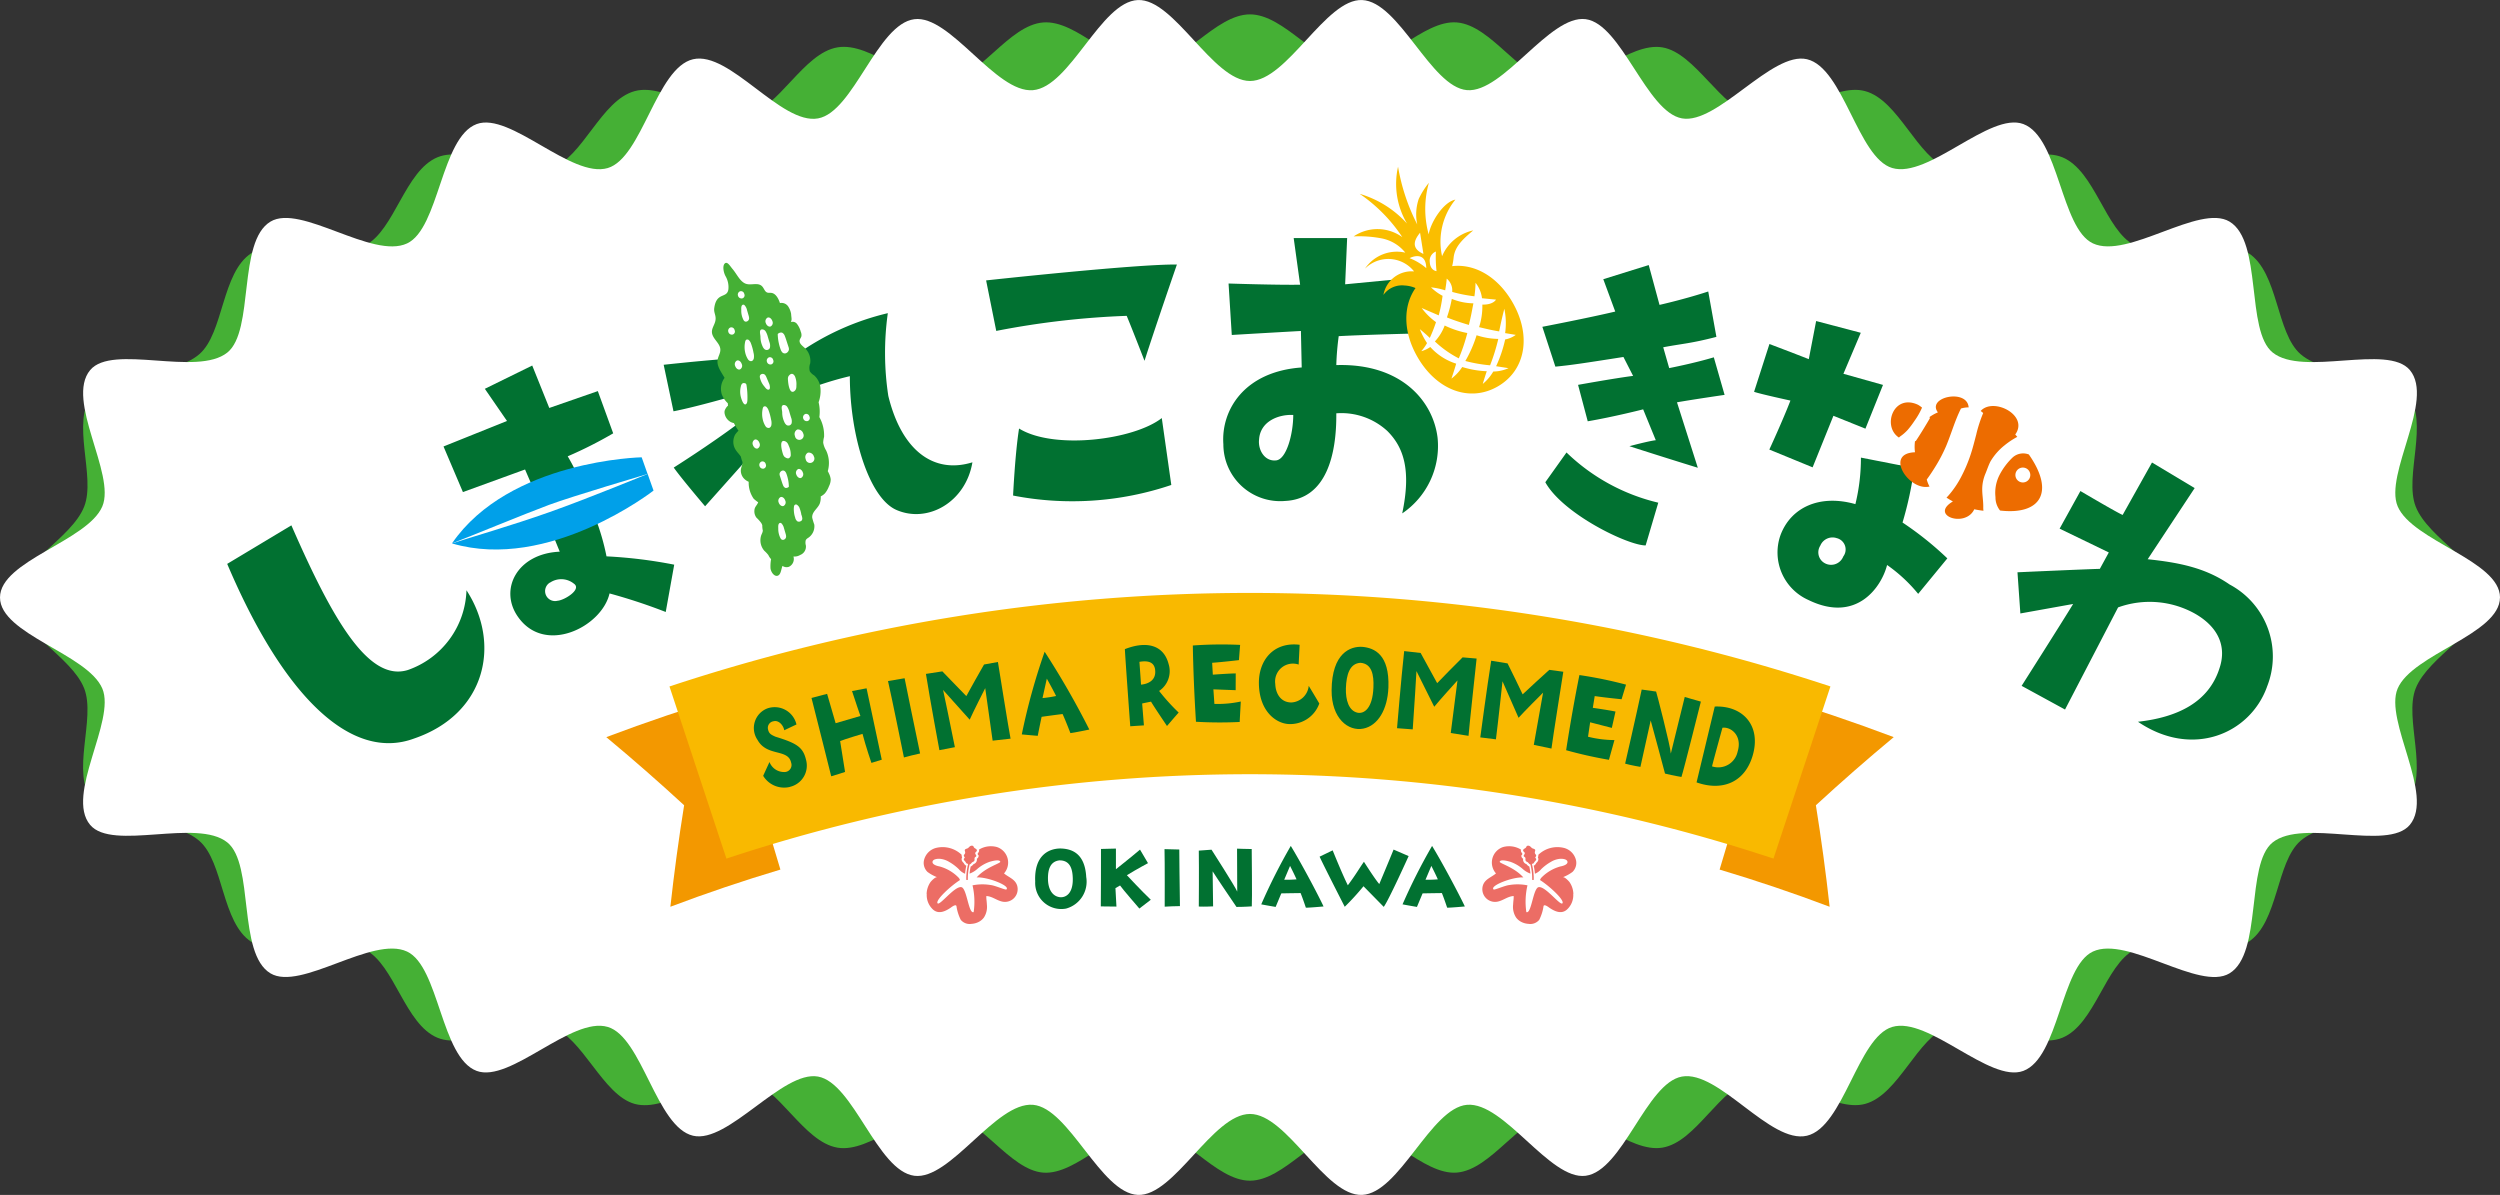 <svg xmlns="http://www.w3.org/2000/svg" xmlns:xlink="http://www.w3.org/1999/xlink" width="251.057" height="120" viewBox="0 0 251.057 120">
  <rect x="0" y="0" width="251.057" height="120" fill="#333333" stroke="none"/>
  <defs>
    <radialGradient id="radial-gradient" cx="-3440.891" cy="25570.029" r="49.951" gradientTransform="translate(-0.001)" gradientUnits="objectBoundingBox">
      <stop offset="0" stop-color="#008cd6"/>
      <stop offset="1" stop-color="#7ecef4"/>
    </radialGradient>
  </defs>
  <g id="レイヤー_2" transform="translate(0.01 0.007)">
    <g id="グループ_964" data-name="グループ 964" transform="translate(-0.01 -0.007)">
      <g id="グループ_943" data-name="グループ 943">
        <path id="パス_638" data-name="パス 638" d="M253.368,63.432c0,3.429-5.513,5.873-6.791,9.131-1.2,3.051,1.393,8.47-.826,11.329-1.989,2.565-8,1.605-10.739,3.978-2.464,2.137-2.213,8.192-5.235,10.152-2.759,1.788-8.245-.841-11.427.782-2.948,1.505-3.978,7.49-7.26,8.842-3.081,1.266-8.048-2.243-11.4-1.124-3.172,1.059-5.014,6.852-8.408,7.767-3.24.874-7.761-3.2-11.185-2.458s-5.728,6.277-9.175,6.85c-3.332.552-7.443-3.928-10.9-3.509-3.358.407-6.277,5.74-9.742,6.014-3.379.266-7.1-4.542-10.571-4.406-3.394.133-6.729,5.218-10.2,5.218s-6.8-5.085-10.193-5.215c-3.468-.136-7.189,4.672-10.571,4.406s-6.383-5.607-9.745-6.014c-3.459-.419-7.57,4.064-10.9,3.509-3.447-.573-5.882-6.141-9.175-6.85-3.423-.735-7.944,3.335-11.185,2.458s-5.235-6.708-8.408-7.767c-3.35-1.118-8.316,2.39-11.4,1.124-3.285-1.349-4.315-7.336-7.263-8.842-3.184-1.623-8.67,1.006-11.43-.782-3.022-1.96-2.771-8.015-5.235-10.152-2.742-2.376-8.75-1.417-10.739-3.978-2.219-2.857.372-8.278-.823-11.329-1.278-3.258-6.791-5.7-6.791-9.131s5.513-5.873,6.791-9.131c1.2-3.051-1.393-8.47.826-11.329,1.989-2.565,8-1.605,10.739-3.978,2.464-2.137,2.213-8.192,5.235-10.152,2.759-1.788,8.245.841,11.427-.782,2.948-1.505,3.978-7.49,7.26-8.842,3.081-1.266,8.048,2.243,11.4,1.124,3.172-1.059,5.014-6.852,8.408-7.767,3.24-.874,7.761,3.2,11.185,2.458,3.293-.708,5.728-6.277,9.175-6.85S95.545,12.115,99,11.7c3.358-.407,6.277-5.74,9.742-6.014s7.1,4.542,10.571,4.406c3.394-.133,6.729-5.218,10.2-5.218s6.8,5.085,10.193,5.215,7.189-4.672,10.571-4.406c3.468.274,6.383,5.607,9.745,6.014,3.459.419,7.57-4.064,10.9-3.509s5.882,6.141,9.175,6.85c3.423.735,7.944-3.335,11.185-2.458,3.394.915,5.235,6.708,8.408,7.767,3.35,1.118,8.316-2.39,11.4-1.124,3.285,1.349,4.315,7.336,7.263,8.842,3.184,1.623,8.67-1.006,11.43.782,3.022,1.96,2.771,8.015,5.235,10.152,2.742,2.376,8.75,1.417,10.739,3.978,2.219,2.857-.372,8.278.823,11.329,1.278,3.258,6.791,5.7,6.791,9.131Z" transform="translate(-3.987 -3.431)" fill="#45b035"/>
        <path id="パス_639" data-name="パス 639" d="M251.044,59.994c0,3.686-8.806,5.666-10.279,9.154C239.4,72.38,244.5,79.82,241.99,82.83c-2.231,2.674-10.724-.691-13.779,1.765-2.733,2.2-1,11.149-4.332,13.147-3.034,1.821-10.231-3.822-13.717-2.19-3.229,1.514-3.406,10.648-6.985,11.984-3.361,1.254-9.526-5.5-13.168-4.415-3.453,1.03-4.878,10.06-8.561,10.925s-8.842-6.608-12.554-5.941c-3.571.643-5.941,9.476-9.668,9.963-3.606.472-8.18-7.446-11.917-7.127-3.633.31-6.793,8.892-10.533,9.048s-7.522-8.13-11.258-8.13-7.608,8.284-11.256,8.13c-3.739-.156-6.9-8.738-10.533-9.048-3.736-.319-8.31,7.6-11.92,7.127-3.727-.487-6.1-9.32-9.668-9.963s-9.03,6.767-12.554,5.941c-3.683-.865-5.105-9.9-8.561-10.925-3.642-1.086-9.807,5.669-13.168,4.415-3.583-1.337-3.76-10.471-6.988-11.984-3.485-1.635-10.683,4.008-13.72,2.187-3.332-2-1.6-10.949-4.332-13.147-3.051-2.458-11.548.906-13.779-1.765C6.53,79.82,11.632,72.38,10.269,69.148,8.8,65.66-.01,63.683-.01,59.994S8.8,54.328,10.269,50.84c1.363-3.231-3.736-10.671-1.225-13.681,2.231-2.674,10.724.691,13.779-1.765,2.733-2.2,1-11.149,4.332-13.147,3.034-1.821,10.232,3.822,13.717,2.19,3.229-1.514,3.406-10.648,6.985-11.984,3.361-1.254,9.526,5.5,13.168,4.415,3.453-1.03,4.878-10.06,8.561-10.925s8.842,6.608,12.554,5.941c3.571-.643,5.941-9.476,9.668-9.963,3.606-.472,8.18,7.446,11.917,7.127s6.8-8.892,10.535-9.051c3.651-.153,7.522,8.13,11.258,8.13s7.608-8.281,11.256-8.13c3.739.156,6.9,8.738,10.533,9.048s8.31-7.6,11.92-7.127,6.1,9.32,9.668,9.963,9.03-6.767,12.554-5.941c3.683.865,5.105,9.9,8.561,10.925,3.642,1.086,9.807-5.669,13.168-4.415,3.583,1.337,3.76,10.471,6.988,11.984,3.485,1.635,10.683-4.008,13.72-2.187,3.332,2,1.6,10.949,4.332,13.147,3.051,2.458,11.548-.906,13.779,1.765,2.511,3.007-2.591,10.447-1.228,13.678,1.47,3.488,10.279,5.465,10.279,9.154Z" transform="translate(0.01 0.007)" fill="#fff"/>
      </g>
      <g id="グループ_963" data-name="グループ 963" transform="translate(22.824 16.738)">
        <g id="グループ_952" data-name="グループ 952" transform="translate(38.061 42.806)">
          <g id="グループ_946" data-name="グループ 946">
            <g id="グループ_944" data-name="グループ 944" transform="translate(0 10.335)">
              <path id="パス_640" data-name="パス 640" d="M218.571,236.78q-6.188,1.85-12.271,4.146,4.019,3.342,7.817,6.841-.819,5.108-1.381,10.193,5.471-2.067,11.049-3.733-2.607-8.721-5.215-17.444Z" transform="translate(-206.3 -236.78)" fill="#f39800"/>
              <path id="パス_641" data-name="パス 641" d="M590.365,236.78q6.189,1.85,12.271,4.146-4.019,3.342-7.818,6.841.819,5.108,1.381,10.193-5.471-2.067-11.049-3.733,2.607-8.721,5.215-17.444Z" transform="translate(-473.347 -236.78)" fill="#f39800"/>
            </g>
            <path id="パス_642" data-name="パス 642" d="M344.4,211.153a185.593,185.593,0,0,0-116.593,0l5.719,17.285a167.352,167.352,0,0,1,105.148,0l5.719-17.285Z" transform="translate(-221.462 -201.76)" fill="#f9b900"/>
            <g id="グループ_945" data-name="グループ 945" transform="translate(14.845 5.169)">
              <path id="パス_643" data-name="パス 643" d="M260.188,248.6a2.466,2.466,0,0,1-2.674-1.118c.21-.463.422-.924.634-1.387a1.568,1.568,0,0,0,1.535,1.006.706.706,0,0,0,.64-.936c-.3-1.44-2.426-.578-3.376-2.29a2.111,2.111,0,0,1,.98-3.161,2.245,2.245,0,0,1,2.93,1.611c-.41.192-.817.387-1.225.581-.094-.508-.558-1.033-1.059-.906a.668.668,0,0,0-.564.85c.094.413.333.519.729.7,2.089.646,2.777,1.018,3.081,2.328a2.189,2.189,0,0,1-1.632,2.715Z" transform="translate(-256.604 -234.285)" fill="#017131"/>
              <path id="パス_644" data-name="パス 644" d="M280.2,234.5c.487-.094.974-.183,1.461-.274,0,0,1.384,6.516,1.526,7.168l-1.039.322s-.567-1.661-.894-2.916c0,0-1.756.522-2.246.723q.243,1.554.493,3.1s-1,.336-1.39.437c0,0-1.626-6.513-1.98-7.865q.784-.208,1.567-.413.429,1.474.856,2.948,1.239-.372,2.488-.726s-.537-1.549-.841-2.505Z" transform="translate(-270.368 -229.817)" fill="#017131"/>
              <path id="パス_645" data-name="パス 645" d="M303.769,238.749s-1.234-6.1-1.6-7.676q.832-.146,1.667-.283s1.077,5.333,1.555,7.555c-.761.177-.977.218-1.62.4Z" transform="translate(-288.723 -227.392)" fill="#017131"/>
              <path id="パス_646" data-name="パス 646" d="M320.9,225.514c.466-.086.93-.171,1.4-.254,0,0,1.1,6.882,1.269,7.7,0,0-1.378.159-1.8.2,0,0-.643-4.589-.744-5.274-.006,0-1.239,2.438-1.558,3.167,0,0-1.8-2-2.674-2.984,0,0,.853,4.019,1.186,5.746-.519.1-1.036.2-1.555.3,0,0-.924-4.958-1.352-7.658.549-.089,1.1-.171,1.647-.254q1.217,1.235,2.408,2.485.872-1.594,1.78-3.175Z" transform="translate(-297.816 -223.494)" fill="#017131"/>
              <path id="パス_647" data-name="パス 647" d="M349.963,221.73a83.725,83.725,0,0,1,4.495,7.826s-1.422.3-1.9.357c0,0-.443-1.166-.785-1.915,0,0-.876.106-2.107.28-.133.637-.263,1.272-.39,1.909,0,0-.93-.077-1.6-.142a63.662,63.662,0,0,1,2.3-8.316Zm1.157,4.456c-.381-.77-.93-1.741-.93-1.741q-.217.974-.431,1.951a11.5,11.5,0,0,0,1.358-.207Z" transform="translate(-320.795 -221.006)" fill="#017131"/>
              <path id="パス_648" data-name="パス 648" d="M388.181,226.258c-.4.449-.785.9-1.175,1.352.006,0-1.369-2.024-1.6-2.446-.3.059-.6.121-.894.183l.177,2.2c-.457.029-.915.059-1.372.091,0,0-.5-6.835-.54-7.747,2.157-.847,3.893-.434,4.391,1.493a2.392,2.392,0,0,1-.953,2.706,20.428,20.428,0,0,0,1.962,2.169Zm-2.367-4.309c-.086-.637-.54-.962-1.576-.782q.084,1.147.162,2.29c.806-.077,1.549-.5,1.411-1.508Z" transform="translate(-345.544 -219.416)" fill="#017131"/>
              <path id="パス_649" data-name="パス 649" d="M405.88,219.388a40.3,40.3,0,0,1,4.754-.062c-.041.511-.08,1.018-.118,1.529,0,0-1.6.192-2.691.269.024.4.044.794.068,1.192,0,0,1.664-.121,2.3-.124,0,.561-.006,1.121-.006,1.682,0,0-1.661-.059-2.237-.083.035.487.068.974.1,1.461a10.874,10.874,0,0,0,2.65-.239c-.038.685-.074,1.369-.112,2.054a41.219,41.219,0,0,1-4.388-.021q-.251-3.984-.316-7.655Z" transform="translate(-361.827 -219.278)" fill="#017131"/>
              <path id="パス_650" data-name="パス 650" d="M432.472,219.313l-.1,1.986a1.791,1.791,0,0,0-2.349,1.942c.038,1.027.587,1.868,1.623,1.865a1.846,1.846,0,0,0,1.738-1.67q.536.885,1.062,1.774a3.1,3.1,0,0,1-3.137,2.06c-1.284-.106-2.863-1.325-2.927-3.981-.071-2.384,1.452-4.3,4.09-3.975Z" transform="translate(-377.688 -219.276)" fill="#017131"/>
              <path id="パス_651" data-name="パス 651" d="M458.824,224.178c-.086,2.222-1.062,3.839-2.523,4.129-1.49.3-3.2-1.006-3.181-3.854.03-3.751,1.9-4.433,3.09-4.356,1.2.112,2.736.758,2.615,4.084Zm-1.505,0c.059-1.269-.159-2.405-1.316-2.479-1.051.077-1.4,1.139-1.449,2.565-.032,1.18.292,2.252,1.169,2.446C456.375,226.843,457.231,226.3,457.319,224.181Z" transform="translate(-395.126 -219.851)" fill="#017131"/>
              <path id="パス_652" data-name="パス 652" d="M481.958,222.179c.469.038.941.08,1.414.121,0,0-.753,6.929-.812,7.761,0,0-1.369-.212-1.785-.283,0,0,.593-4.595.676-5.282-.006,0-1.836,2.024-2.334,2.644,0,0-1.207-2.411-1.785-3.583,0,0-.239,4.1-.375,5.855-.525-.041-1.051-.08-1.576-.118,0,0,.419-5.026.717-7.744.552.059,1.1.124,1.653.189q.845,1.514,1.661,3.031,1.257-1.306,2.553-2.591Z" transform="translate(-410.817 -220.879)" fill="#017131"/>
              <path id="パス_653" data-name="パス 653" d="M510.639,225.745c.469.062.938.127,1.408.192,0,0-1.092,6.885-1.189,7.714,0,0-1.36-.277-1.774-.372,0,0,.818-4.559.933-5.244-.006,0-1.936,1.93-2.464,2.526.006,0-1.089-2.467-1.611-3.668,0,0-.437,4.087-.661,5.831-.522-.068-1.048-.133-1.57-.195,0,0,.664-5,1.095-7.7.549.089,1.095.177,1.644.269q.775,1.549,1.514,3.11,1.324-1.244,2.68-2.464Z" transform="translate(-430.786 -223.191)" fill="#017131"/>
              <path id="パス_654" data-name="パス 654" d="M534.257,229.71a41.374,41.374,0,0,1,4.68.962c-.148.49-.3.977-.446,1.467,0,0-1.614-.159-2.7-.319-.062.393-.127.785-.189,1.18,0,0,1.659.239,2.278.375-.124.546-.245,1.095-.369,1.641,0,0-1.617-.416-2.178-.564-.071.484-.142.965-.213,1.449a10.894,10.894,0,0,0,2.653.336c-.183.661-.369,1.322-.552,1.983a42.424,42.424,0,0,1-4.3-.965q.611-3.946,1.334-7.546Z" transform="translate(-451.376 -226.631)" fill="#017131"/>
              <path id="パス_655" data-name="パス 655" d="M559,235.384s1.151.342,1.62.466c0,0-1.715,6.861-1.951,7.567,0,0-.809-.13-1.65-.339.018,0-1.242-4.6-1.437-5.336q-.518,2.333-1.033,4.663s-.93-.151-1.535-.325c0,0,1.148-4.99,1.664-7.44.481.065.965.13,1.446.2.024,0,1.464,5.572,1.478,6.23Q558.308,238.226,559,235.384Z" transform="translate(-465.544 -230.106)" fill="#017131"/>
              <path id="パス_656" data-name="パス 656" d="M579.117,240.409c2.851-.115,4.713,1.948,3.8,4.97-.815,2.691-3.081,3.544-5.622,2.647q.916-3.807,1.827-7.614Zm.779,2.128s-.8,2.883-1.048,3.878a1.984,1.984,0,0,0,2.57-1.476C581.906,243.342,580.772,242.431,579.9,242.537Z" transform="translate(-482.652 -234.169)" fill="#017131"/>
            </g>
          </g>
          <g id="グループ_951" data-name="グループ 951" transform="translate(31.881 25.383)">
            <g id="グループ_947" data-name="グループ 947" transform="translate(11.183 0.02)">
              <path id="パス_657" data-name="パス 657" d="M357.36,291.586a2.8,2.8,0,0,1-2.024,3.169,2.62,2.62,0,0,1-3.1-2.706c-.124-2.762,1.493-3.329,2.544-3.329C355.837,288.749,357.227,289.136,357.36,291.586Zm-1.352.086c-.03-.936-.292-1.759-1.325-1.759-.927.1-1.192.9-1.163,1.948.029.871.378,1.647,1.192,1.75C355.318,293.675,356.064,293.232,356.008,291.671Z" transform="translate(-352.227 -288.46)" fill="#017131"/>
              <path id="パス_658" data-name="パス 658" d="M379.613,293.885l-1.154.888s-1.759-2.033-1.939-2.317l-.463.266s.065,1.287.1,1.853l-1.57-.018s.03-4.672.018-5.769l1.5-.038v2.072s1.6-1.266,2.42-1.968l.8,1.36s-1.124.6-2.119,1.21c0,0,1.467,1.579,2.393,2.458Z" transform="translate(-367.99 -288.481)" fill="#017131"/>
              <path id="パス_659" data-name="パス 659" d="M396.278,294.718s.018-4.586-.018-5.778l1.484.038s.03,4.011.065,5.684C397.089,294.68,396.892,294.68,396.278,294.718Z" transform="translate(-383.265 -288.615)" fill="#017131"/>
              <path id="パス_660" data-name="パス 660" d="M411.759,288.78s1.051.038,1.476.038c0,0,.056,5.212.009,5.758,0,0-.747.056-1.54.056,0,0-2.089-3.072-2.393-3.574l.047,3.518s-.862.047-1.437.018c0,0,.03-3.774,0-5.616l1.278-.094s2.4,3.745,2.582,4.208l-.018-4.312Z" transform="translate(-391.484 -288.503)" fill="#017131"/>
              <path id="パス_661" data-name="パス 661" d="M432.146,287.843c1.077,1.768,2.706,4.831,3.29,6.079,0,0-1.334.124-1.777.124,0,0-.292-.888-.528-1.467,0,0-.8.009-1.939.03l-.567,1.36s-.841-.142-1.446-.257a58.169,58.169,0,0,1,2.969-5.873Zm.578,3.358c-.266-.6-.652-1.352-.652-1.352l-.587,1.39A12.064,12.064,0,0,0,432.724,291.2Z" transform="translate(-406.47 -287.84)" fill="#017131"/>
              <path id="パス_662" data-name="パス 662" d="M456.474,289.093l1.505.652s-2.016,4.462-2.5,5.1c0,0-1.192-1.219-2.033-2.072a25.915,25.915,0,0,1-1.883,2.063s-1.977-3.857-2.526-5.032l1.313-.635s.927,2.308,1.523,3.509c.8-1.068,1.192-1.768,1.617-2.364,0,0,1.107,1.75,1.54,2.24,0,0,1.051-2.5,1.437-3.462Z" transform="translate(-420.469 -288.721)" fill="#017131"/>
              <path id="パス_663" data-name="パス 663" d="M480.226,287.843c1.077,1.768,2.7,4.831,3.29,6.079,0,0-1.334.124-1.777.124,0,0-.292-.888-.528-1.467,0,0-.8.009-1.939.03l-.567,1.36s-.841-.142-1.446-.257a58.162,58.162,0,0,1,2.969-5.873Zm.578,3.358c-.266-.6-.652-1.352-.652-1.352l-.587,1.39A12.063,12.063,0,0,0,480.8,291.2Z" transform="translate(-440.361 -287.84)" fill="#017131"/>
            </g>
            <g id="グループ_950" data-name="グループ 950">
              <g id="グループ_948" data-name="グループ 948">
                <path id="パス_664" data-name="パス 664" d="M314.62,292.72a2.218,2.218,0,0,1,.381-1.183c.086-.115.516-.581.7-.49a4.038,4.038,0,0,1-.992-.54,1.264,1.264,0,0,1-.363-1.13,1.665,1.665,0,0,1,1.3-1.3,2.757,2.757,0,0,1,2.488.705l.006.006a.427.427,0,0,0,.021.195c.009.024.018.047.027.065a.318.318,0,0,0-.05.133.4.4,0,0,0,.1.316.621.621,0,0,0,.059.065c.018.021.035.038.053.062a.2.2,0,0,1,.021.032.222.222,0,0,0,.021.035.457.457,0,0,0,.121.139.341.341,0,0,0,.091.047,6.219,6.219,0,0,0-.121.812,1.6,1.6,0,0,1-.626-.454,4.662,4.662,0,0,0-.98-.738,2.141,2.141,0,0,0-.95-.31c-.162-.009-.714.009-.717.333,0,.26.475.393.694.431a4.219,4.219,0,0,1,1.921,1.124c.018.018.189.221.112.269-.871.552-2.411,1.954-2.228,2.3s1.685-1.709,2.39-1.611c.567.077.726,2.733,1.245,2.508a7.241,7.241,0,0,0-.115-2.688,5.03,5.03,0,0,1,1.839-.027c.4.038,1.52.528,1.561.443.443-.375-1.965-1.293-2.987-1.207.93-1.062,2.479-1.425,2.373-1.594-.112-.26-.874-.03-1.045.015a3.769,3.769,0,0,0-1.325.782,2.387,2.387,0,0,1-.711.41,5.435,5.435,0,0,1,.112-.714.434.434,0,0,0,.065-.03.832.832,0,0,0,.183-.162c.015-.018.038-.041.05-.053h.006a.469.469,0,0,0,.319-.5v-.038h0a.337.337,0,0,0,.174-.336.161.161,0,0,1-.021-.28.362.362,0,0,0,.059-.3,2.293,2.293,0,0,1,1.8-.254,1.641,1.641,0,0,1,.711,2.647c.463.4,1.113.567,1.316,1.216a1.275,1.275,0,0,1-1.4,1.632c-.6-.086-1.08-.549-1.691-.575a2.4,2.4,0,0,0,.018.41c.018.153.03.307.038.46a1.968,1.968,0,0,1-.3,1.287,1.484,1.484,0,0,1-.481.419,1.776,1.776,0,0,1-.747.215,1.171,1.171,0,0,1-1.095-.4,4.455,4.455,0,0,1-.434-1.384c-.074-.227-.49.1-.593.174-.522.351-1.183.667-1.741.192a1.959,1.959,0,0,1-.649-1.585Z" transform="translate(-314.332 -287.872)" fill="#ec6d65"/>
                <path id="パス_665" data-name="パス 665" d="M329.223,288.347c-.074.115-.156.1-.106.245.021.065.086.115.094.186.015.094-.089.109-.139.171s-.038.074-.035.174c0,.2-.05.218-.212.3a.4.4,0,0,0-.106.1.356.356,0,0,1-.183.136c-.018.068-.032.139-.05.221a5.505,5.505,0,0,0-.106.729,5.713,5.713,0,0,0-.018.6h-.077l-.077.006a5,5,0,0,1,.015-.6,6.15,6.15,0,0,1,.118-.8c.018-.08.035-.153.05-.218a.123.123,0,0,1-.053-.009c-.027-.012-.059-.018-.086-.029a.023.023,0,0,1-.012-.006.218.218,0,0,1-.062-.074.725.725,0,0,0-.05-.08c-.035-.05-.08-.091-.118-.139-.077-.094-.071-.168.009-.239a.492.492,0,0,1,.041-.032c-.018-.065-.068-.109-.086-.171-.038-.127,0-.112.077-.215a.284.284,0,0,0,.032-.239c-.012-.056-.047-.127-.015-.183.05-.089.177-.1.263-.142.109-.053.145-.136.239-.2a.316.316,0,0,1,.3-.05c.071.038.08.136.133.186.1.091.3.15.263.3a.249.249,0,0,1-.03.065Z" transform="translate(-323.935 -287.772)" fill="#ec6d65"/>
              </g>
              <g id="グループ_949" data-name="グループ 949" transform="translate(56.092)">
                <path id="パス_666" data-name="パス 666" d="M513.546,292.72a2.218,2.218,0,0,0-.381-1.183c-.086-.115-.516-.581-.7-.49a4.038,4.038,0,0,0,.992-.54,1.264,1.264,0,0,0,.363-1.13,1.664,1.664,0,0,0-1.3-1.3,2.757,2.757,0,0,0-2.488.705l-.006.006a.426.426,0,0,1-.021.195c-.009.024-.018.047-.027.065a.317.317,0,0,1,.05.133.4.4,0,0,1-.1.316.621.621,0,0,1-.059.065c-.018.021-.035.038-.053.062a.2.2,0,0,0-.021.032.22.22,0,0,1-.021.035.457.457,0,0,1-.121.139.341.341,0,0,1-.091.047,6.214,6.214,0,0,1,.121.812,1.6,1.6,0,0,0,.626-.454,4.663,4.663,0,0,1,.98-.738,2.141,2.141,0,0,1,.95-.31c.162-.009.714.009.717.333,0,.26-.475.393-.694.431a4.219,4.219,0,0,0-1.921,1.124c-.018.018-.189.221-.112.269.871.552,2.411,1.954,2.228,2.3s-1.685-1.709-2.39-1.611c-.567.077-.726,2.733-1.245,2.508a7.242,7.242,0,0,1,.115-2.688,5.03,5.03,0,0,0-1.839-.027c-.4.038-1.52.528-1.561.443-.443-.375,1.965-1.293,2.987-1.207-.93-1.062-2.479-1.425-2.373-1.594.112-.26.873-.03,1.045.015a3.769,3.769,0,0,1,1.325.782,2.387,2.387,0,0,0,.711.41,5.441,5.441,0,0,0-.112-.714.434.434,0,0,1-.065-.03.833.833,0,0,1-.183-.162c-.015-.018-.038-.041-.05-.053h-.006a.469.469,0,0,1-.319-.5v-.038h0a.337.337,0,0,1-.174-.336.161.161,0,0,0,.021-.28.362.362,0,0,1-.059-.3,2.293,2.293,0,0,0-1.8-.254,1.641,1.641,0,0,0-.711,2.647c-.463.4-1.113.567-1.316,1.216a1.275,1.275,0,0,0,1.4,1.632c.6-.086,1.08-.549,1.691-.575a2.4,2.4,0,0,1-.018.41c-.018.153-.03.307-.038.46a1.968,1.968,0,0,0,.3,1.287,1.485,1.485,0,0,0,.481.419,1.776,1.776,0,0,0,.747.215,1.171,1.171,0,0,0,1.095-.4,4.455,4.455,0,0,0,.434-1.384c.074-.227.49.1.593.174.522.351,1.183.667,1.741.192a1.959,1.959,0,0,0,.649-1.585Z" transform="translate(-504.401 -287.872)" fill="#ec6d65"/>
                <path id="パス_667" data-name="パス 667" d="M518.345,288.347c.074.115.156.1.106.245-.021.065-.086.115-.094.186-.015.094.089.109.139.171s.038.074.035.174c0,.2.05.218.212.3a.4.4,0,0,1,.106.1.355.355,0,0,0,.183.136c.018.068.032.139.05.221a5.521,5.521,0,0,1,.106.729,5.7,5.7,0,0,1,.018.6h.077l.077.006a5,5,0,0,0-.015-.6,6.15,6.15,0,0,0-.118-.8c-.018-.08-.035-.153-.05-.218a.123.123,0,0,0,.053-.009c.027-.012.059-.018.086-.029a.023.023,0,0,0,.012-.006.218.218,0,0,0,.062-.074.72.72,0,0,1,.05-.08c.035-.05.08-.091.118-.139.077-.094.071-.168-.009-.239a.5.5,0,0,0-.041-.032c.018-.065.068-.109.086-.171.038-.127,0-.112-.077-.215a.284.284,0,0,1-.032-.239c.012-.056.047-.127.015-.183-.05-.089-.177-.1-.263-.142-.109-.053-.145-.136-.239-.2a.316.316,0,0,0-.3-.05c-.071.038-.08.136-.133.186-.1.091-.3.15-.263.3a.247.247,0,0,0,.029.065Z" transform="translate(-514.199 -287.772)" fill="#ec6d65"/>
              </g>
            </g>
          </g>
        </g>
        <g id="グループ_962" data-name="グループ 962">
          <g id="グループ_956" data-name="グループ 956" transform="translate(0 9.653)">
            <path id="パス_668" data-name="パス 668" d="M83.769,178.77c4.143,9.482,7.756,15.759,11.7,14.522a8.772,8.772,0,0,0,5.882-8.006c3.485,5.35,1.977,12.4-5.229,14.877-6.283,2.355-13.091-4.078-18.8-17.527l6.439-3.866Z" transform="translate(-77.33 -152.401)" fill="#017131"/>
            <path id="パス_669" data-name="パス 669" d="M336.568,96.673,335.55,91.6s15.139-1.653,19.159-1.594c0,0-2.19,6.339-3.252,9.668,0,0-1.166-3.013-1.788-4.515a83.64,83.64,0,0,0-13.1,1.514Zm16.624,8.75.956,6.72a31.037,31.037,0,0,1-15.889,1.062s.2-4.238.6-6.731c3.468,2.154,11.495,1.166,14.331-1.048Z" transform="translate(-259.346 -89.832)" fill="#017131"/>
            <g id="グループ_953" data-name="グループ 953" transform="translate(43.824)">
              <path id="パス_670" data-name="パス 670" d="M232.966,114.844s-3.845,1.124-6.15,1.57l-.986-4.672s3.261-.36,6.129-.581m2.163,10.155-4.132,4.636s-2.393-2.809-3.149-3.887c0,0,3.642-2.3,6.46-4.415m5.831-6.906a26.148,26.148,0,0,1,9.207-4.185,28.682,28.682,0,0,0,.05,8.31c1.328,5.46,4.539,7.879,8.446,6.667-.67,4-4.486,6.162-7.637,4.781-2.756-1.21-4.675-7.493-4.672-13.431a33.052,33.052,0,0,0-4.076,1.251" transform="translate(-225.83 -101.501)" fill="#017131"/>
              <path id="パス_671" data-name="パス 671" d="M251.573,97.98c-.236-.215-.573-.446-.528-.764.024-.162.148-.277.183-.437a.868.868,0,0,0-.068-.443,2.2,2.2,0,0,0-.369-.767.553.553,0,0,0-.623-.2.773.773,0,0,0,.071-.286c-.012-.239-.035-.289-.047-.531a1.977,1.977,0,0,0-.3-.758.811.811,0,0,0-.823-.333c-.159-.49-.437-.965-.859-1.021-.162-.021-.331.024-.481-.065-.186-.106-.263-.369-.407-.546-.41-.5-1.1-.118-1.659-.3-.6-.2-.909-.971-1.358-1.493-.254-.3-.514-.785-.773-.549s-.124.93.089,1.3a2.184,2.184,0,0,1,.272,1.284c-.127.974-1.2.23-1.422,1.9-.065.481.218.732.118,1.257-.094.5-.49.868-.3,1.411s.758.9.794,1.464c.027.387-.221.7-.274,1.071-.094.637.36,1.2.7,1.8a1.85,1.85,0,0,0-.266,1.691,2.319,2.319,0,0,0,.59.853c.006.08.012.159.024.239a1.2,1.2,0,0,0-.345.534.828.828,0,0,0,.018.339,1.206,1.206,0,0,0,.593.776,1.294,1.294,0,0,0,.322.109,5.344,5.344,0,0,0,.46.764,2.917,2.917,0,0,0-.328.384,1.5,1.5,0,0,0,.032,1.517c.153.251.384.463.537.705a.125.125,0,0,0,.006.032,3.461,3.461,0,0,0,.162.522c-.012.283-.159.537-.174.826a1.17,1.17,0,0,0,.342.844,1.411,1.411,0,0,0,.449.3,2.811,2.811,0,0,0,.5,1.7,3.8,3.8,0,0,0,.454.36c-.006.012-.009.024-.015.035-.127.3-.351.425-.366.785a1.052,1.052,0,0,0,.207.723,3.912,3.912,0,0,1,.478.534,1.063,1.063,0,0,1,.106.227,2.158,2.158,0,0,0,.009.239,1.983,1.983,0,0,0,.047.3.888.888,0,0,1-.041.18c-.032.1-.08.186-.118.283a1.6,1.6,0,0,0,.313,1.567,3.394,3.394,0,0,1,.4.425,1.429,1.429,0,0,0,.274.407,4.126,4.126,0,0,0-.059.915c.047.422.413.885.747.744.263-.112.31-.5.4-.806a1.292,1.292,0,0,1,.059-.171.715.715,0,0,0,.646.089.86.86,0,0,0,.452-1.033,1.1,1.1,0,0,0,.676-.153.9.9,0,0,0,.573-.956,1.008,1.008,0,0,1-.012-.528.562.562,0,0,1,.2-.207,1.392,1.392,0,0,0,.658-1.358,6.444,6.444,0,0,1-.207-.682c-.062-.6.561-.915.764-1.452a1.942,1.942,0,0,0,.089-.7,1.45,1.45,0,0,0,.431-.316,2.573,2.573,0,0,0,.4-.711,1.532,1.532,0,0,0,.171-.691,1.715,1.715,0,0,0-.171-.57,2.752,2.752,0,0,0-.124-.248c.012-.038.024-.077.032-.118a2.954,2.954,0,0,0-.2-1.965,2.182,2.182,0,0,1-.292-.776,2.59,2.59,0,0,1,.089-.581,3.705,3.705,0,0,0-.475-1.986,4.068,4.068,0,0,0-.074-1.493,3.309,3.309,0,0,0,.186-1.417,1.929,1.929,0,0,0-.643-1.287,1.258,1.258,0,0,1-.425-.4,1.309,1.309,0,0,1,.035-.794,1.76,1.76,0,0,0-.519-1.529ZM250.159,108.7a.386.386,0,0,1-.21.351.382.382,0,0,1-.272-.053.632.632,0,0,1-.168-.115.781.781,0,0,1-.145-.283c-.091-.28-.378-1.346.109-1.29a.535.535,0,0,1,.372.248,1.076,1.076,0,0,1,.109.236,2.023,2.023,0,0,1,.2.906Zm-1.853-13.433a.412.412,0,0,1-.177.546c-.192.062-.4-.109-.478-.339a.425.425,0,0,1,.183-.555C248.026,94.855,248.229,95.035,248.306,95.265Zm-1.068.841a.414.414,0,0,1,.4.21,1.788,1.788,0,0,1,.2.481c.056.189.112.381.171.57a1,1,0,0,1,.053.575.339.339,0,0,1-.522.165.764.764,0,0,1-.212-.292,2.24,2.24,0,0,1-.215-.956C247.117,96.619,246.94,96.177,247.238,96.106Zm.977,3.509a.363.363,0,0,1-.449-.248.357.357,0,0,1,.215-.46.332.332,0,0,1,.407.263A.323.323,0,0,1,248.214,99.615Zm3.819,5.244a.323.323,0,0,1-.174.446.363.363,0,0,1-.449-.248.357.357,0,0,1,.215-.46A.332.332,0,0,1,252.033,104.859Zm-6.956-12.584a.332.332,0,0,1,.407.263.323.323,0,0,1-.174.446.363.363,0,0,1-.449-.248A.357.357,0,0,1,245.077,92.275Zm.109,1.945c0-.195-.041-.493.145-.59a.173.173,0,0,1,.186.05,1.018,1.018,0,0,1,.245.487c.053.18.106.36.159.543a.987.987,0,0,1,.05.26.34.34,0,0,1-.316.357.259.259,0,0,1-.171-.065.5.5,0,0,1-.1-.151,1.994,1.994,0,0,1-.2-.891Zm-1.08,1.688a.332.332,0,0,1,.407.263.323.323,0,0,1-.174.446.363.363,0,0,1-.449-.248A.357.357,0,0,1,244.107,95.908Zm3.954,6.082c-.012.074-.047.148-.109.162-.2.05-.354-.207-.478-.354a1.991,1.991,0,0,1-.407-.812.489.489,0,0,1-.018-.183.268.268,0,0,1,.089-.162.326.326,0,0,1,.463.065,1.034,1.034,0,0,1,.124.233c.074.174.145.345.218.519a1.053,1.053,0,0,1,.118.534ZM245.573,98.4a2.437,2.437,0,0,1,0-1.033.391.391,0,0,1,.086-.2.224.224,0,0,1,.3.027.81.81,0,0,1,.192.3,5.3,5.3,0,0,1,.263.953,1.335,1.335,0,0,1,.03.578c-.071.263-.271.331-.449.221a.474.474,0,0,1-.142-.145A2.163,2.163,0,0,1,245.573,98.4Zm-.814.832c.192-.062.4.118.472.348a.412.412,0,0,1-.177.546c-.192.062-.4-.109-.478-.339A.425.425,0,0,1,244.759,99.228Zm.387,3.665a2.129,2.129,0,0,1,.006-1.1.419.419,0,0,1,.192-.289.346.346,0,0,1,.224.012.172.172,0,0,1,.091.047.3.3,0,0,1,.053.148,7.727,7.727,0,0,1,.091,1.452,1.037,1.037,0,0,1-.03.257.321.321,0,0,1-.118.192c-.242.159-.454-.5-.508-.717Zm6.74,5.584a.541.541,0,0,1,.593.392.439.439,0,1,1-.823.26.511.511,0,0,1,.23-.652Zm-4.418,1.6a.363.363,0,0,1-.449-.248.357.357,0,0,1,.215-.46.332.332,0,0,1,.407.263A.323.323,0,0,1,247.468,110.076Zm2.134,3.214a.412.412,0,0,1-.177.546c-.192.062-.4-.109-.478-.339a.425.425,0,0,1,.183-.555C249.321,112.88,249.525,113.06,249.6,113.29Zm-2.765-5.229c-.192.062-.4-.109-.478-.339a.425.425,0,0,1,.183-.555c.192-.062.4.118.472.348A.412.412,0,0,1,246.836,108.061Zm3.128,3.757a.19.19,0,0,1-.006.083.123.123,0,0,1-.071.062.368.368,0,0,1-.286.053.471.471,0,0,1-.224-.274c-.047-.109-.083-.221-.121-.336-.062-.192-.124-.381-.186-.573a.576.576,0,0,1-.041-.21.341.341,0,0,1,.065-.18.376.376,0,0,1,.215-.162.287.287,0,0,1,.263.071.643.643,0,0,1,.142.233,3.974,3.974,0,0,1,.248,1.237Zm-2.21-5.861a.474.474,0,0,1-.142-.145,2.163,2.163,0,0,1-.277-.708,2.437,2.437,0,0,1,0-1.033.39.39,0,0,1,.086-.2.224.224,0,0,1,.3.027.81.81,0,0,1,.192.3,5.3,5.3,0,0,1,.263.953,1.335,1.335,0,0,1,.03.578c-.071.263-.272.331-.449.221Zm3.485,8.794a2.323,2.323,0,0,1,.068.274.363.363,0,0,1-.05.26.306.306,0,0,1-.118.083.345.345,0,0,1-.322.006.635.635,0,0,1-.221-.381,2.324,2.324,0,0,1-.127-.649,1.789,1.789,0,0,1,.018-.5.21.21,0,0,1,.2-.165.284.284,0,0,1,.127.062.727.727,0,0,1,.2.239,3.363,3.363,0,0,1,.212.773Zm-.047-3.73c-.192.062-.4-.109-.478-.339a.425.425,0,0,1,.183-.555c.192-.062.4.118.472.348A.412.412,0,0,1,251.192,111.021Zm-1.47-5.324a.764.764,0,0,1-.212-.292,2.241,2.241,0,0,1-.215-.956c0-.239-.177-.682.121-.753a.414.414,0,0,1,.4.21,1.7,1.7,0,0,1,.2.481c.056.189.112.381.171.57a1,1,0,0,1,.053.575A.339.339,0,0,1,249.722,105.7Zm.856,1.11a.511.511,0,0,1,.23-.652.541.541,0,0,1,.593.393.439.439,0,1,1-.823.26Zm-1.1,9.272c.053.18.106.36.159.543a.987.987,0,0,1,.05.26.34.34,0,0,1-.316.357.259.259,0,0,1-.171-.065.5.5,0,0,1-.1-.151,2,2,0,0,1-.2-.891c0-.195-.041-.493.145-.59a.173.173,0,0,1,.186.05,1.018,1.018,0,0,1,.245.487Zm1.242-14.319a1.041,1.041,0,0,1-.021.254.484.484,0,0,1-.263.336c-.443.186-.549-.9-.564-1.2a.664.664,0,0,1,.035-.307.476.476,0,0,1,.118-.156.359.359,0,0,1,.236-.124c.136,0,.257.133.325.277a2.052,2.052,0,0,1,.133.918Zm-1.021-4.6c.074.227.148.457.224.685a.744.744,0,0,1,.05.251.422.422,0,0,1-.077.215.459.459,0,0,1-.26.195.345.345,0,0,1-.316-.083.784.784,0,0,1-.171-.277,4.848,4.848,0,0,1-.3-1.481.226.226,0,0,1,.006-.1.152.152,0,0,1,.086-.074.437.437,0,0,1,.345-.062.567.567,0,0,1,.269.331c.056.13.1.266.145.4Z" transform="translate(-237.393 -89.418)" fill="#45b035"/>
            </g>
            <g id="グループ_955" data-name="グループ 955" transform="translate(21.717 10.318)">
              <path id="パス_672" data-name="パス 672" d="M160.145,137.226l-1.039-2.408-6.239,2.269-1.948-4.58,6.374-2.562-2.225-3.229,4.76-2.337,1.712,4.261,4.875-1.694,1.543,4.241a41.516,41.516,0,0,1-4.568,2.308,21.148,21.148,0,0,1,1.089,2.107m1.656,4a23.3,23.3,0,0,1,1.151,3.94,47.081,47.081,0,0,1,6.8.835l-.853,4.751a56.043,56.043,0,0,0-5.643-1.862c-.761,3.344-6.49,6.236-9.2,2.34-1.921-2.733-.089-6.345,4.2-6.534,0,0-.72-1.756-.888-2.219m-.086,5.315A1,1,0,0,0,162.37,148c.67-.041,2.488-1.148,1.632-1.723A2.015,2.015,0,0,0,161.624,146.174Z" transform="translate(-150.92 -124.38)" fill="#017131"/>
              <g id="グループ_954" data-name="グループ 954" transform="translate(0.847 9.213)">
                <path id="パス_673" data-name="パス 673" d="M163.6,165.094c-3.881,1.372-8.148,2.6-9.8,3.146h0c9.75,2.874,20.239-5.306,20.239-5.306l-.593-1.673h0s-5.964,2.461-9.845,3.833Z" transform="translate(-153.797 -159.59)" fill="#00a0e9"/>
                <path id="パス_674" data-name="パス 674" d="M153.79,184.91Z" transform="translate(-153.79 -176.26)" fill="#fff"/>
                <path id="パス_675" data-name="パス 675" d="M220.353,161.26h0l0,0Z" transform="translate(-200.707 -159.59)" fill="url(#radial-gradient)"/>
                <path id="パス_676" data-name="パス 676" d="M153.79,164.25c1.623-.62,7.4-3,9.73-3.866s9.913-3.11,9.913-3.11l-.593-1.673S159.542,155.869,153.79,164.25Z" transform="translate(-153.79 -155.6)" fill="#00a0e9"/>
                <path id="パス_677" data-name="パス 677" d="M153.79,184.91Z" transform="translate(-153.79 -176.26)" fill="#fff"/>
              </g>
            </g>
          </g>
          <g id="グループ_961" data-name="グループ 961" transform="translate(100.014)">
            <path id="パス_678" data-name="パス 678" d="M530.94,91.609,535.5,90.19l1.083,4s2.5-.561,4.893-1.346l.82,4.557c-2.576.673-3.4.673-5.341,1.045l.6,2.092s2.5-.487,4.48-1.083l1.083,3.772s-3.1.449-4.781.747l2.092,6.572s-3.4-1.045-6.87-2.166c0,0,1.942-.522,2.65-.6l-1.269-3.1s-2.913.747-5.566,1.2l-.971-3.659s3.733-.673,5.527-.9l-.971-1.9c-4.034.634-5.265.82-6.835.971l-1.307-4s4.669-.9,7.319-1.532l-1.2-3.249Zm5.519,22.443-1.269,4.294c-1.791,0-8.319-3.172-10.075-6.348l2.128-2.987a19.8,19.8,0,0,0,9.216,5.041Z" transform="translate(-492.768 -80.31)" fill="#017131"/>
            <path id="パス_679" data-name="パス 679" d="M711.579,179.922c-1.7,4.7-7.484,7.212-12.955,3.5,3.946-.443,7.115-1.936,8.2-5.415.679-2.054-.027-4.028-2.449-5.427a9.326,9.326,0,0,0-7.747-.643L691.3,182.194l-4.359-2.379s4.161-6.549,5.173-8.222l-5.3.953-.289-4.135s6.442-.292,8.272-.345l.9-1.647-4.94-2.39,2.089-3.777s3.715,2.193,4.241,2.4l2.948-5.265,4.285,2.567L699.6,167.1c3.131.331,5.784.85,8.225,2.535a8.182,8.182,0,0,1,3.751,10.285Z" transform="translate(-606.762 -127.678)" fill="#017131"/>
            <g id="グループ_958" data-name="グループ 958" transform="translate(53.311 15.499)">
              <path id="パス_680" data-name="パス 680" d="M600.531,117.219s-3.072-.667-3.651-.879l1.543-4.8s2.591.983,3.952,1.52l.738-3.828,4.483,1.18-1.744,4.117,3.975,1.118-1.765,4.394-3.214-1.293-2.089,5.176-4.347-1.785s1.346-2.91,2.119-4.92Zm12.828,19.412a15.456,15.456,0,0,0-3.122-2.9c-.546,2.175-3.046,5.893-7.912,3.509a5.224,5.224,0,0,1-2.807-6.466c1.027-2.821,3.937-4.176,7.537-3.155a19.509,19.509,0,0,0,.555-4.672l5.35,1.048a34.851,34.851,0,0,1-1.172,5.471,32.74,32.74,0,0,1,4.5,3.6Zm-8.163-5.592a1.329,1.329,0,0,0-1.664.747,1.243,1.243,0,0,0,.2,1.588,1.314,1.314,0,0,0,2.107-.5A1.17,1.17,0,0,0,605.2,131.039Z" transform="translate(-596.88 -109.23)" fill="#017131"/>
              <g id="グループ_957" data-name="グループ 957" transform="translate(13.731 7.577)">
                <path id="パス_681" data-name="パス 681" d="M664.975,140.953a14.161,14.161,0,0,1,.682-2.089,2.052,2.052,0,0,0-.254-.207c1.263-1.411,4.875.419,3.473,2.364.071.077.139.153.207.233a8.015,8.015,0,0,0-1.313.879,5.9,5.9,0,0,0-1.36,1.555c-.186.333-.366.879-.513,1.231a4.118,4.118,0,0,0-.333,1.44c-.024.705.124,1.331.1,2.036,0,.044.009.162.018.28a9.093,9.093,0,0,1-.918-.148c-.885,1.9-4.551.632-2.146-.788-.218-.115-.434-.245-.643-.381.074-.077.148-.156.218-.236a9.482,9.482,0,0,0,1.272-1.886,14.723,14.723,0,0,0,.891-2.081c.248-.723.428-1.464.623-2.2Z" transform="translate(-656.381 -137.198)" fill="#ed6c00"/>
                <path id="パス_682" data-name="パス 682" d="M653.516,136a2.767,2.767,0,0,0-.767.115c-.611,1.207-.971,2.526-1.493,3.772a15.618,15.618,0,0,1-1.08,2.066c-.271.443-.558.874-.865,1.293a3.2,3.2,0,0,0,.28.705c-2.06.49-4.589-3.344-1.461-3.441a4.211,4.211,0,0,1,0-1.107c.027-.009.056-.018.086-.03.437-.655.847-1.328,1.245-2,.053-.091.109-.183.162-.274-.009-.044-.021-.089-.03-.13a4.066,4.066,0,0,1,.838-.466c-1.169-1.549,2.954-2.411,3.087-.5Z" transform="translate(-645.701 -134.905)" fill="#ed6c00"/>
                <path id="パス_683" data-name="パス 683" d="M646.145,137.165a2.987,2.987,0,0,1,.4.283,7.241,7.241,0,0,1-.758,1.331,8.861,8.861,0,0,1-.682.906,4.161,4.161,0,0,1-.75.652c-.027.018-.092.083-.13.118-1.709-1.121-.555-4.453,1.924-3.288Z" transform="translate(-643.409 -136.328)" fill="#ed6c00"/>
                <path id="パス_684" data-name="パス 684" d="M678.955,158.673a2.092,2.092,0,0,0,.46,1.346c4.037.472,5.551-1.824,2.892-5.628a1.571,1.571,0,0,0-1.6.272,6.612,6.612,0,0,0-1.369,1.83A3.923,3.923,0,0,0,678.955,158.673Zm3.178-1.608a.748.748,0,1,1,.183-1.042A.75.75,0,0,1,682.133,157.065Z" transform="translate(-668.443 -148.564)" fill="#ed6c00"/>
              </g>
            </g>
            <g id="グループ_960" data-name="グループ 960">
              <path id="パス_685" data-name="パス 685" d="M424.117,94.02l-.08-3.674s-3.592.2-6.944.4l-.322-5.167s4.925.162,7.186.121l-.646-4.683h5.368l-.2,4.642,7.407-.714-.121,5.651s-4.825.106-7.933.269a27.735,27.735,0,0,0-.242,2.907c6.5-.2,9.727,3.592,10.172,7.307a8.174,8.174,0,0,1-3.553,7.587c.93-4.4.121-6.661-1.493-8.275a6.812,6.812,0,0,0-5.126-1.777c.041,4.158-1.009,8.6-5.126,8.8a5.71,5.71,0,0,1-6.215-5.693c-.242-3.432,2.1-7.307,7.871-7.711Zm-2.585,9.323c1.051-.08,1.735-2.665,1.735-4.562-1.414-.08-3.311.6-3.432,2.461-.121,1.051.564,2.219,1.694,2.1Z" transform="translate(-416.233 -73.846)" fill="#017131"/>
              <g id="グループ_959" data-name="グループ 959" transform="translate(13.099)">
                <path id="パス_686" data-name="パス 686" d="M466.688,67.228a2.879,2.879,0,0,0-3.078,2.361,2.287,2.287,0,0,1,2.116-.947,3.214,3.214,0,0,1,1.107.257c-1.275,1.827-1.245,4.43.2,6.932,1.921,3.329,5.241,4.577,8.06,2.948s3.4-5.126,1.476-8.455c-1.479-2.562-3.786-3.89-6.056-3.624a6.239,6.239,0,0,0,.145-.847c.121-1.192,1.056-1.962,1.968-2.742A4.418,4.418,0,0,0,469.5,65.7a6.714,6.714,0,0,1,1.337-5.681c-1.2.23-2.494,2.29-2.68,3.494a9.639,9.639,0,0,1,.018-5.185,7.945,7.945,0,0,0-1.018,1.62,4.866,4.866,0,0,0-.151,2.565,20.074,20.074,0,0,1-1.927-5.8,7.8,7.8,0,0,0,.9,5.707,10.375,10.375,0,0,0-4.757-2.984,15.848,15.848,0,0,1,4.288,4.353,4.261,4.261,0,0,0-4.89-.077,11.967,11.967,0,0,1,2.815.2,4.033,4.033,0,0,1,2.373,1.431,3.851,3.851,0,0,0-4.052,1.611,3.305,3.305,0,0,1,4.931.271Zm.6-3.89c.21,1.293.339,2.134.339,2.134C466.109,64.8,466.974,63.751,467.292,63.338Zm1.591,1.892a12.649,12.649,0,0,0,.065,1.971s-.623-.041-.679-.9A1,1,0,0,1,468.883,65.23Zm-.894,9.19a7.46,7.46,0,0,1-.72-1.393s.593.472,1,.882a14.24,14.24,0,0,0,.626-1.588,6.5,6.5,0,0,1-1.44-1.419l1.712.741a14.762,14.762,0,0,0,.387-1.965,4.917,4.917,0,0,1-1.16-.85,7.245,7.245,0,0,1,1.422.3c.068-.393.124-.785.156-1.175a1.538,1.538,0,0,1,.549,1.334,14.682,14.682,0,0,0,2.231.44,10.689,10.689,0,0,0,.112-1.355,3.067,3.067,0,0,1,.649,1.549c.974.1,1.408.139,1.408.139s-.272.531-1.372.5a6.854,6.854,0,0,1-.328,2.264c.818.195,1.237.3,2.016.428.263-1.316.519-2.272.519-2.272a7.008,7.008,0,0,1,.08,2.444l1.068.177a2.549,2.549,0,0,1-1.065.46,12.914,12.914,0,0,1-.909,2.688c.62.094,1.248.195,1.248.195a3.878,3.878,0,0,1-1.532.339,4.612,4.612,0,0,1-1.054,1.242s.13-.472.4-1.272a9.584,9.584,0,0,1-2.464-.425,4.53,4.53,0,0,1-1.083,1.163s.319-.933.475-1.5a5.832,5.832,0,0,1-2.6-1.673,2.67,2.67,0,0,1-.906.422,4.567,4.567,0,0,0,.575-.806ZM466.242,65.9c.094-.08,1.647-.791,1.67,1A5.788,5.788,0,0,0,466.242,65.9Z" transform="translate(-460.62 -56.71)" fill="#fabe00"/>
                <path id="パス_687" data-name="パス 687" d="M501.938,114.439a19.092,19.092,0,0,1-.823,2.65,14.472,14.472,0,0,1-2.485-.434,12.435,12.435,0,0,0,1.13-2.585A7.272,7.272,0,0,0,501.938,114.439Z" transform="translate(-487.413 -97.142)" fill="#fabe00"/>
                <path id="パス_688" data-name="パス 688" d="M492.36,103.559a12.436,12.436,0,0,0,.49-1.859,5.933,5.933,0,0,0,2.169.446c-.159.806-.212,1.183-.457,2.169C494.556,104.315,493.21,103.919,492.36,103.559Z" transform="translate(-482.993 -88.423)" fill="#fabe00"/>
                <path id="パス_689" data-name="パス 689" d="M489.253,110.76a9.131,9.131,0,0,0,2.272.755,18.1,18.1,0,0,1-.856,2.544,10.257,10.257,0,0,1-2.4-1.7A4.825,4.825,0,0,0,489.253,110.76Z" transform="translate(-480.11 -94.809)" fill="#fabe00"/>
              </g>
            </g>
          </g>
        </g>
      </g>
    </g>
  </g>
</svg>
